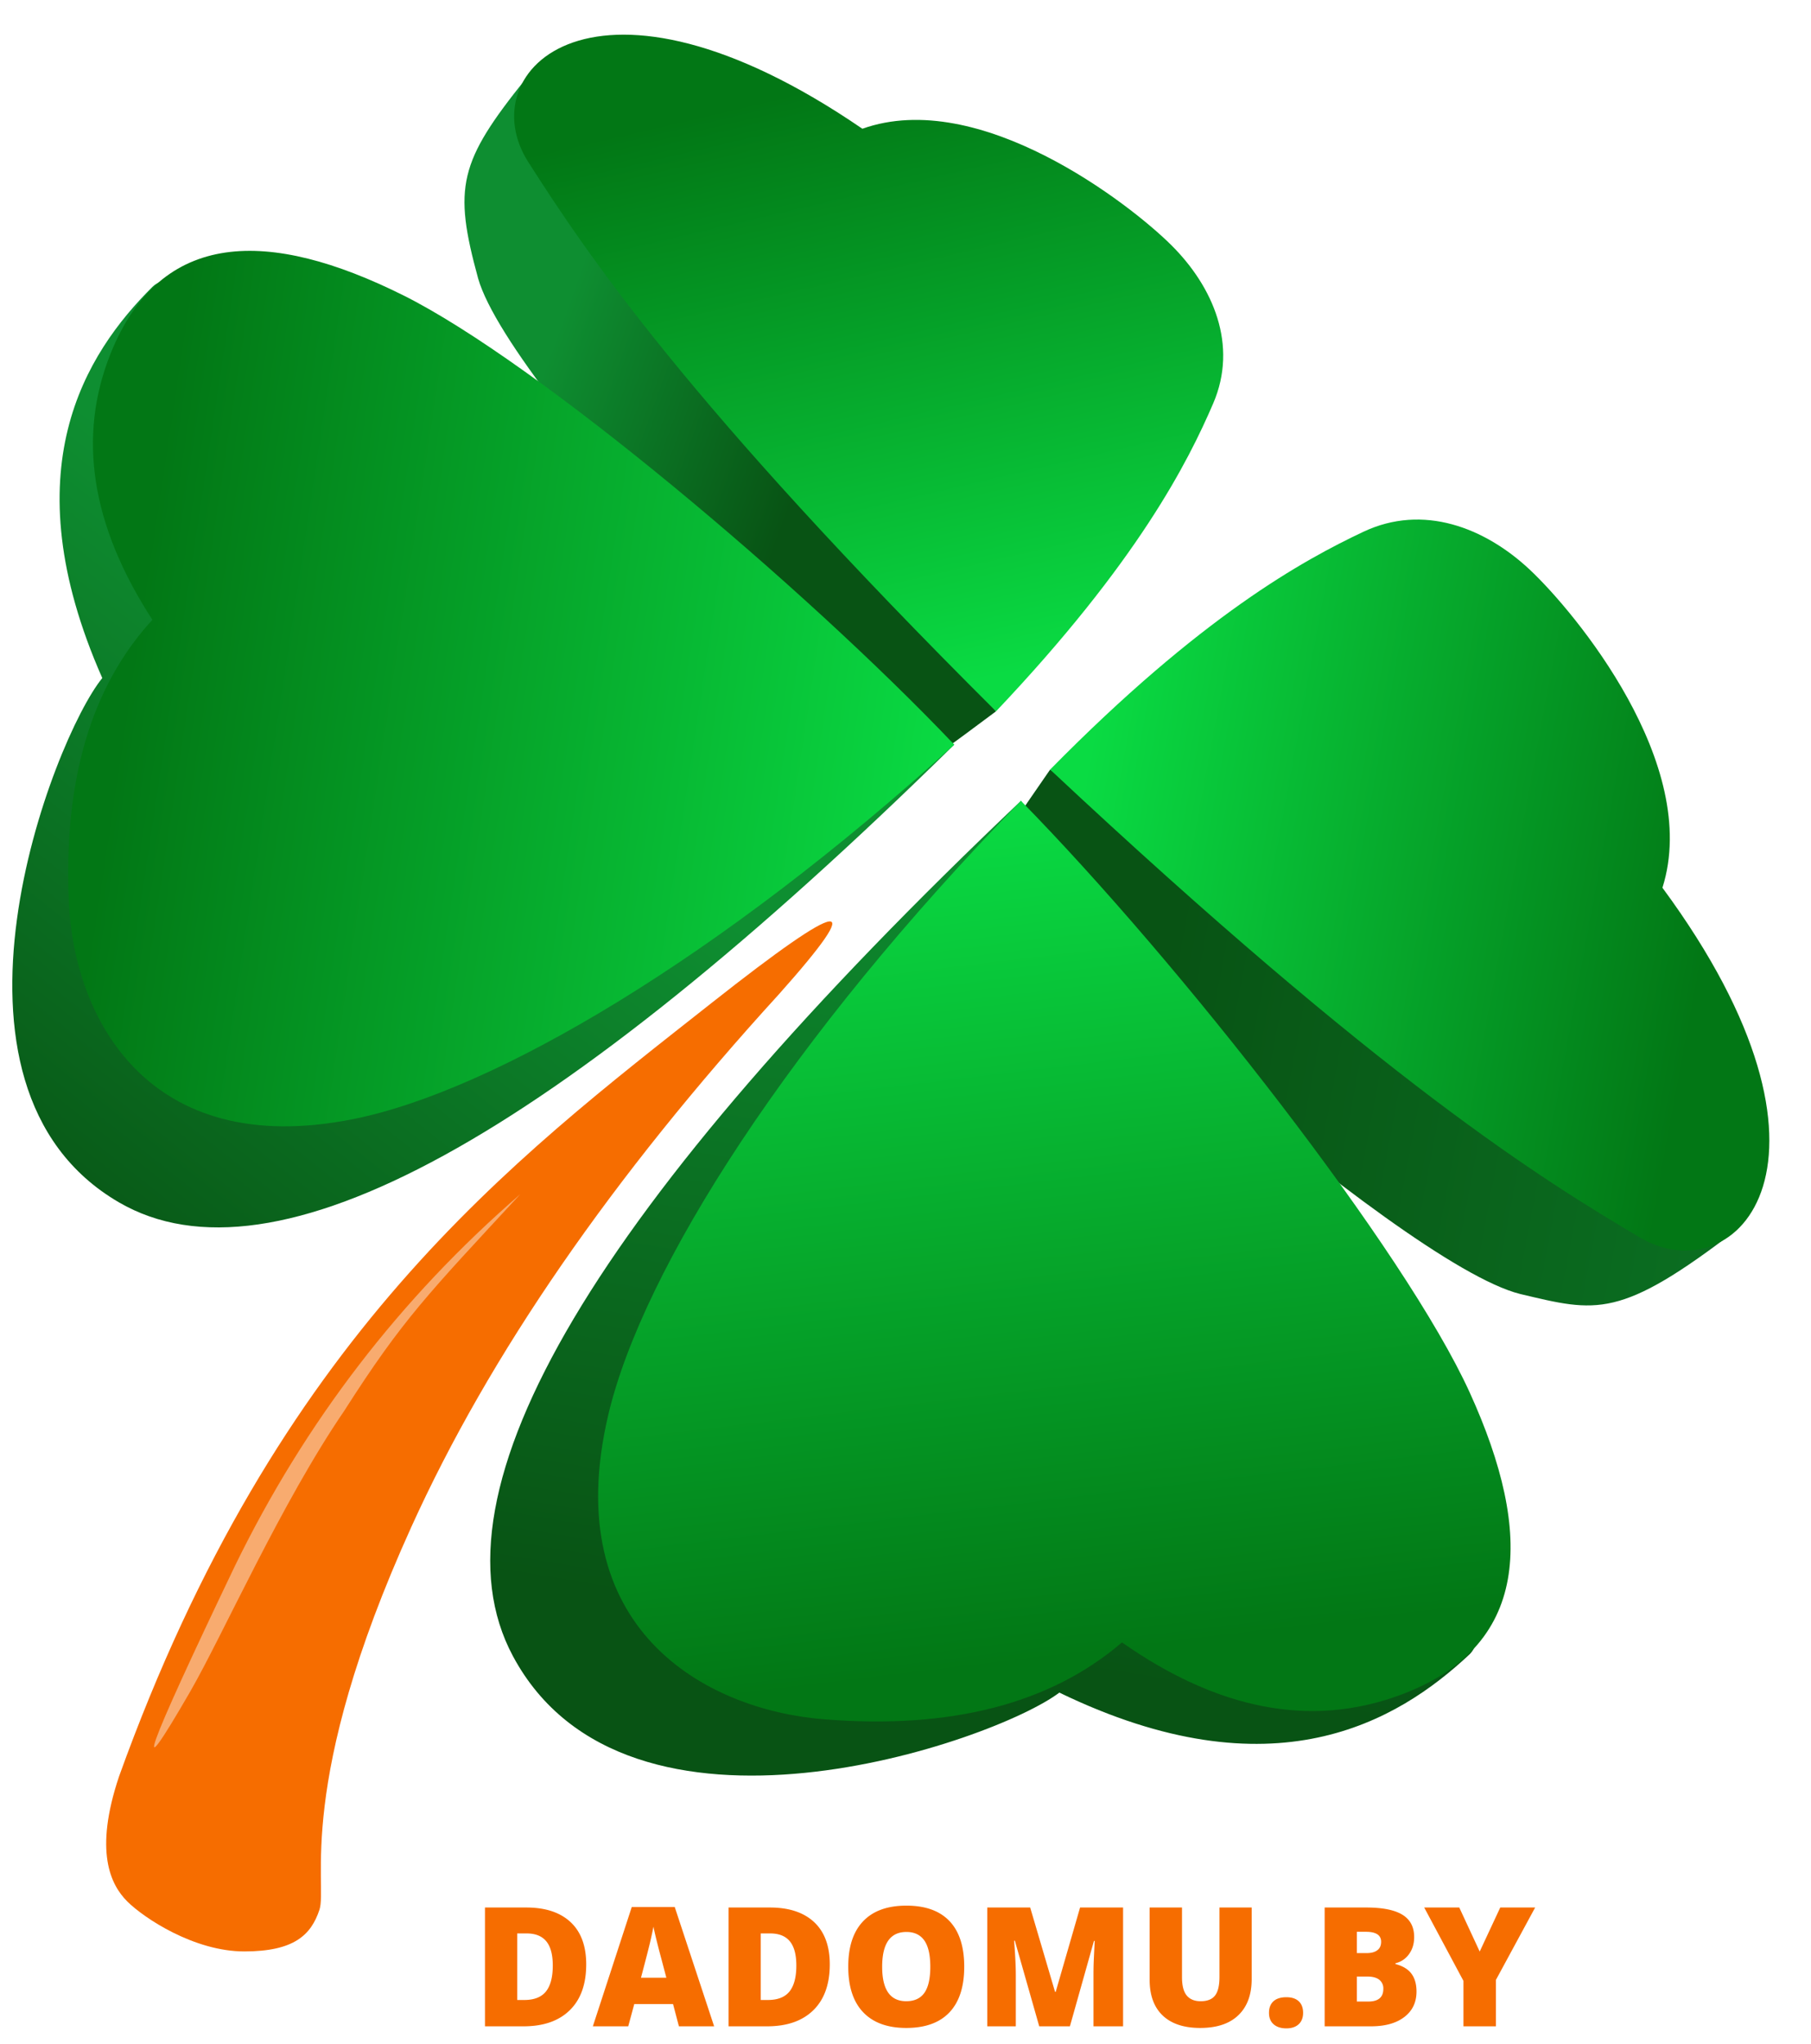 <svg xmlns="http://www.w3.org/2000/svg" width="78" height="88"><defs><linearGradient id="a" x1="25.379%" x2="70.096%" y1="23.14%" y2="43.829%"><stop offset="0%" stop-color="#0E8E31"/><stop offset="100%" stop-color="#085314"/></linearGradient><linearGradient id="b" x1="68.254%" x2="50%" y1="95.516%" y2="17.432%"><stop offset="0%" stop-color="#0ADB43"/><stop offset="100%" stop-color="#027715"/></linearGradient><linearGradient id="c" x1="50%" x2="8.669%" y1="42.419%" y2="95.815%"><stop offset="0%" stop-color="#0E8E31"/><stop offset="100%" stop-color="#085314"/></linearGradient><linearGradient id="d" x1="100%" x2="8.55%" y1="56.359%" y2="42.012%"><stop offset="0%" stop-color="#0ADB43"/><stop offset="100%" stop-color="#027715"/></linearGradient><linearGradient id="e" x1="30.204%" x2="59.998%" y1="-96.804%" y2="76.703%"><stop offset="0%" stop-color="#0E8E31"/><stop offset="100%" stop-color="#085314"/></linearGradient><linearGradient id="f" x1="67.123%" x2="50%" y1="95.516%" y2="17.588%"><stop offset="0%" stop-color="#0ADB43"/><stop offset="100%" stop-color="#027715"/></linearGradient><linearGradient id="g" x1="99.385%" x2="21.859%" y1="47.306%" y2="56.767%"><stop offset="0%" stop-color="#0E8E31"/><stop offset="100%" stop-color="#085314"/></linearGradient><linearGradient id="h" x1="100%" x2="9.094%" y1="56.839%" y2="41.69%"><stop offset="0%" stop-color="#0ADB43"/><stop offset="100%" stop-color="#027715"/></linearGradient></defs><g fill="none" fill-rule="evenodd"><g fill-rule="nonzero"><path fill="url(#a)" d="M2.77 2.15C-.108 5.734-.36 6.81.72 10.751c1.439 5.018 17.628 21.503 18.347 21.503.72-.477 2.039-1.433 3.957-2.867C9.282 11.23 2.53 2.15 2.77 2.15z" transform="translate(19.874 1.243)"/><path fill="url(#b)" d="M23.024 29.387C9.714 16.127 5.396 9.677 2.878 5.734.36 1.792 5.756-3.584 17.268 4.301 22.305 2.509 28.78 7.526 30.58 9.318c1.799 1.792 2.878 4.3 1.799 6.81-1.08 2.508-3.238 6.808-9.354 13.26z" transform="translate(19.874 1.243)"/></g><g fill-rule="nonzero"><path fill="url(#c)" d="M6.116 1.792C3.238 4.659 0 9.676 3.957 18.636c-2.125 2.606-7.914 17.56.72 22.578 6.667 3.875 18.66-2.696 35.975-19.711C19.547 6.45 8.035-.12 6.116 1.792z" transform="translate(.448 10.561)"/><path fill="url(#d)" d="M16.909 2.15C11.152-.717 6.476-.717 4.317 4.66c-1.439 3.584-.84 7.407 1.799 11.468-2.638 2.867-3.838 6.929-3.598 12.185.224 4.908 3.357 11.082 12.232 9.318 6.07-1.206 15.82-6.956 25.902-16.127C34.177 14.693 22.665 5.017 16.91 2.15z" transform="translate(.448 10.561)"/></g><g fill-rule="nonzero"><path fill="url(#e)" d="M3.237 1.745C-.517 6.981-.142 7.96.751 11.22c1.501 5.235 18.394 22.438 19.145 22.438.75-.499 2.127-1.496 4.13-2.992-13.611-19.05-20.54-28.69-20.789-28.92z" transform="scale(-1 1) rotate(-88 -9.322 67.76)"/><path fill="url(#f)" d="M24.025 30.665C10.135 16.828 5.631 10.097 3.003 5.983.375 1.87 6.006-3.74 18.02 4.488c5.256-1.87 12.013 3.365 13.89 5.235 1.877 1.87 3.003 4.488 1.877 7.105-1.126 2.618-3.379 7.106-9.76 13.837z" transform="scale(-1 1) rotate(-88 -9.322 67.76)"/></g><g fill-rule="nonzero"><path fill="url(#g)" d="M6.386 1.871C3.381 4.865 0 10.104 4.132 19.461c-2.22 2.721-8.264 18.337.752 23.577 6.962 4.046 19.485-2.815 37.567-20.584C20.411 6.736 8.391-.125 6.386 1.871z" transform="scale(1 -1) rotate(88 72.692 -5.227)"/><path fill="url(#h)" d="M17.657 2.245C11.646-.748 6.762-.748 4.508 4.865 3.005 8.608 3.632 12.6 6.386 16.841 3.632 19.835 2.38 24.076 2.63 29.565c.234 5.125 3.505 11.572 12.773 9.73 6.34-1.26 16.519-7.264 27.048-16.84-6.762-7.111-18.784-17.216-24.794-20.21z" transform="scale(1 -1) rotate(88 72.692 -5.227)"/></g><path fill="#F66D00" fill-rule="nonzero" d="M5.124 76.503c-1.079 3.225-.36 4.659.36 5.376.72.716 2.878 2.15 5.037 2.15 2.158 0 2.878-.717 3.237-1.792.36-1.075-1.079-5.376 3.958-16.486 3.358-7.406 8.634-15.052 15.83-22.936 3.836-4.3 2.877-4.181-2.879.358-8.634 6.81-18.707 14.336-25.543 33.33z"/><path fill="#F8AB6F" fill-rule="nonzero" d="M14.838 60.734c-2.732 3.99-5.24 9.673-6.651 12.115-2.586 4.477-1.94 2.665 1.939-5.436 3.016-6.182 7.11-11.512 12.281-15.989-3.972 4.293-5.051 5.368-7.57 9.31z"/><path fill="#F66D00" d="M25.248 84.587c0 .854-.236 1.512-.708 1.974-.472.462-1.135.693-1.99.693h-1.662v-5.116h1.778c.824 0 1.46.21 1.91.63.448.42.672 1.026.672 1.82zm-1.44.05c0-.47-.093-.817-.28-1.044-.186-.226-.469-.339-.848-.339h-.404v2.866h.309c.422 0 .73-.122.928-.365.196-.244.295-.617.295-1.119zm5.433 2.617l-.253-.959h-1.67l-.26.96h-1.524l1.676-5.138h1.851l1.697 5.137h-1.517zm-.541-2.093l-.222-.84c-.051-.186-.114-.428-.188-.724s-.122-.509-.146-.637c-.02.119-.062.315-.124.588-.062.273-.2.81-.413 1.613H28.7zm7.038-.574c0 .854-.236 1.512-.708 1.974-.472.462-1.135.693-1.99.693h-1.662v-5.116h1.778c.824 0 1.46.21 1.91.63.448.42.672 1.026.672 1.82zm-1.44.05c0-.47-.093-.817-.28-1.044-.186-.226-.469-.339-.848-.339h-.404v2.866h.31c.42 0 .73-.122.927-.365.196-.244.295-.617.295-1.119zm7.231.052c0 .86-.212 1.515-.635 1.963-.424.448-1.045.672-1.862.672-.806 0-1.424-.225-1.854-.675-.43-.45-.644-1.106-.644-1.967 0-.852.213-1.502.64-1.951.428-.45 1.05-.674 1.865-.674.817 0 1.436.223 1.858.668.422.446.632 1.1.632 1.964zm-3.534 0c0 .99.346 1.484 1.037 1.484.35 0 .611-.12.781-.36.17-.241.255-.615.255-1.124 0-.511-.086-.888-.258-1.132-.172-.244-.43-.366-.771-.366-.696 0-1.044.5-1.044 1.498zm6.765 2.565l-1.05-3.685h-.032c.049.628.073 1.115.073 1.463v2.222h-1.23v-5.116h1.849l1.071 3.632h.028l1.05-3.632h1.852v5.116h-1.275v-2.243c0-.117.002-.246.005-.389.004-.142.02-.49.048-1.046h-.032l-1.036 3.678H44.76zm9.15-5.116v3.08c0 .669-.19 1.188-.571 1.555-.38.368-.93.551-1.646.551-.7 0-1.239-.178-1.615-.535-.375-.357-.563-.87-.563-1.54v-3.111h1.394v3.002c0 .362.068.624.204.788.136.163.336.245.6.245.284 0 .49-.081.617-.243.128-.163.192-.428.192-.797v-2.995h1.388zm.746 4.535c0-.214.064-.38.191-.497.128-.116.314-.175.557-.175.232 0 .41.059.534.175.124.117.187.283.187.497 0 .21-.064.374-.192.492s-.304.177-.529.177c-.232 0-.414-.059-.548-.175-.133-.117-.2-.281-.2-.494zm2.398-4.535h1.791c.698 0 1.216.103 1.555.31.338.206.508.527.508.963 0 .287-.074.532-.222.735a.985.985 0 01-.583.392v.035c.319.084.55.224.692.42.143.196.214.45.214.763 0 .465-.175.83-.525 1.098-.35.267-.827.4-1.431.4h-2v-5.116zm1.387 1.963h.418c.2 0 .353-.04.462-.123.11-.081.164-.203.164-.364 0-.287-.218-.43-.654-.43h-.39v.917zm0 1.011v1.075h.489c.433 0 .65-.182.65-.546a.47.47 0 00-.174-.392c-.116-.091-.284-.137-.505-.137h-.46zm5.29-1.078l.885-1.896h1.503l-1.69 3.118v1.998h-1.398v-1.956l-1.69-3.16h1.51l.88 1.896z"/></g></svg>
